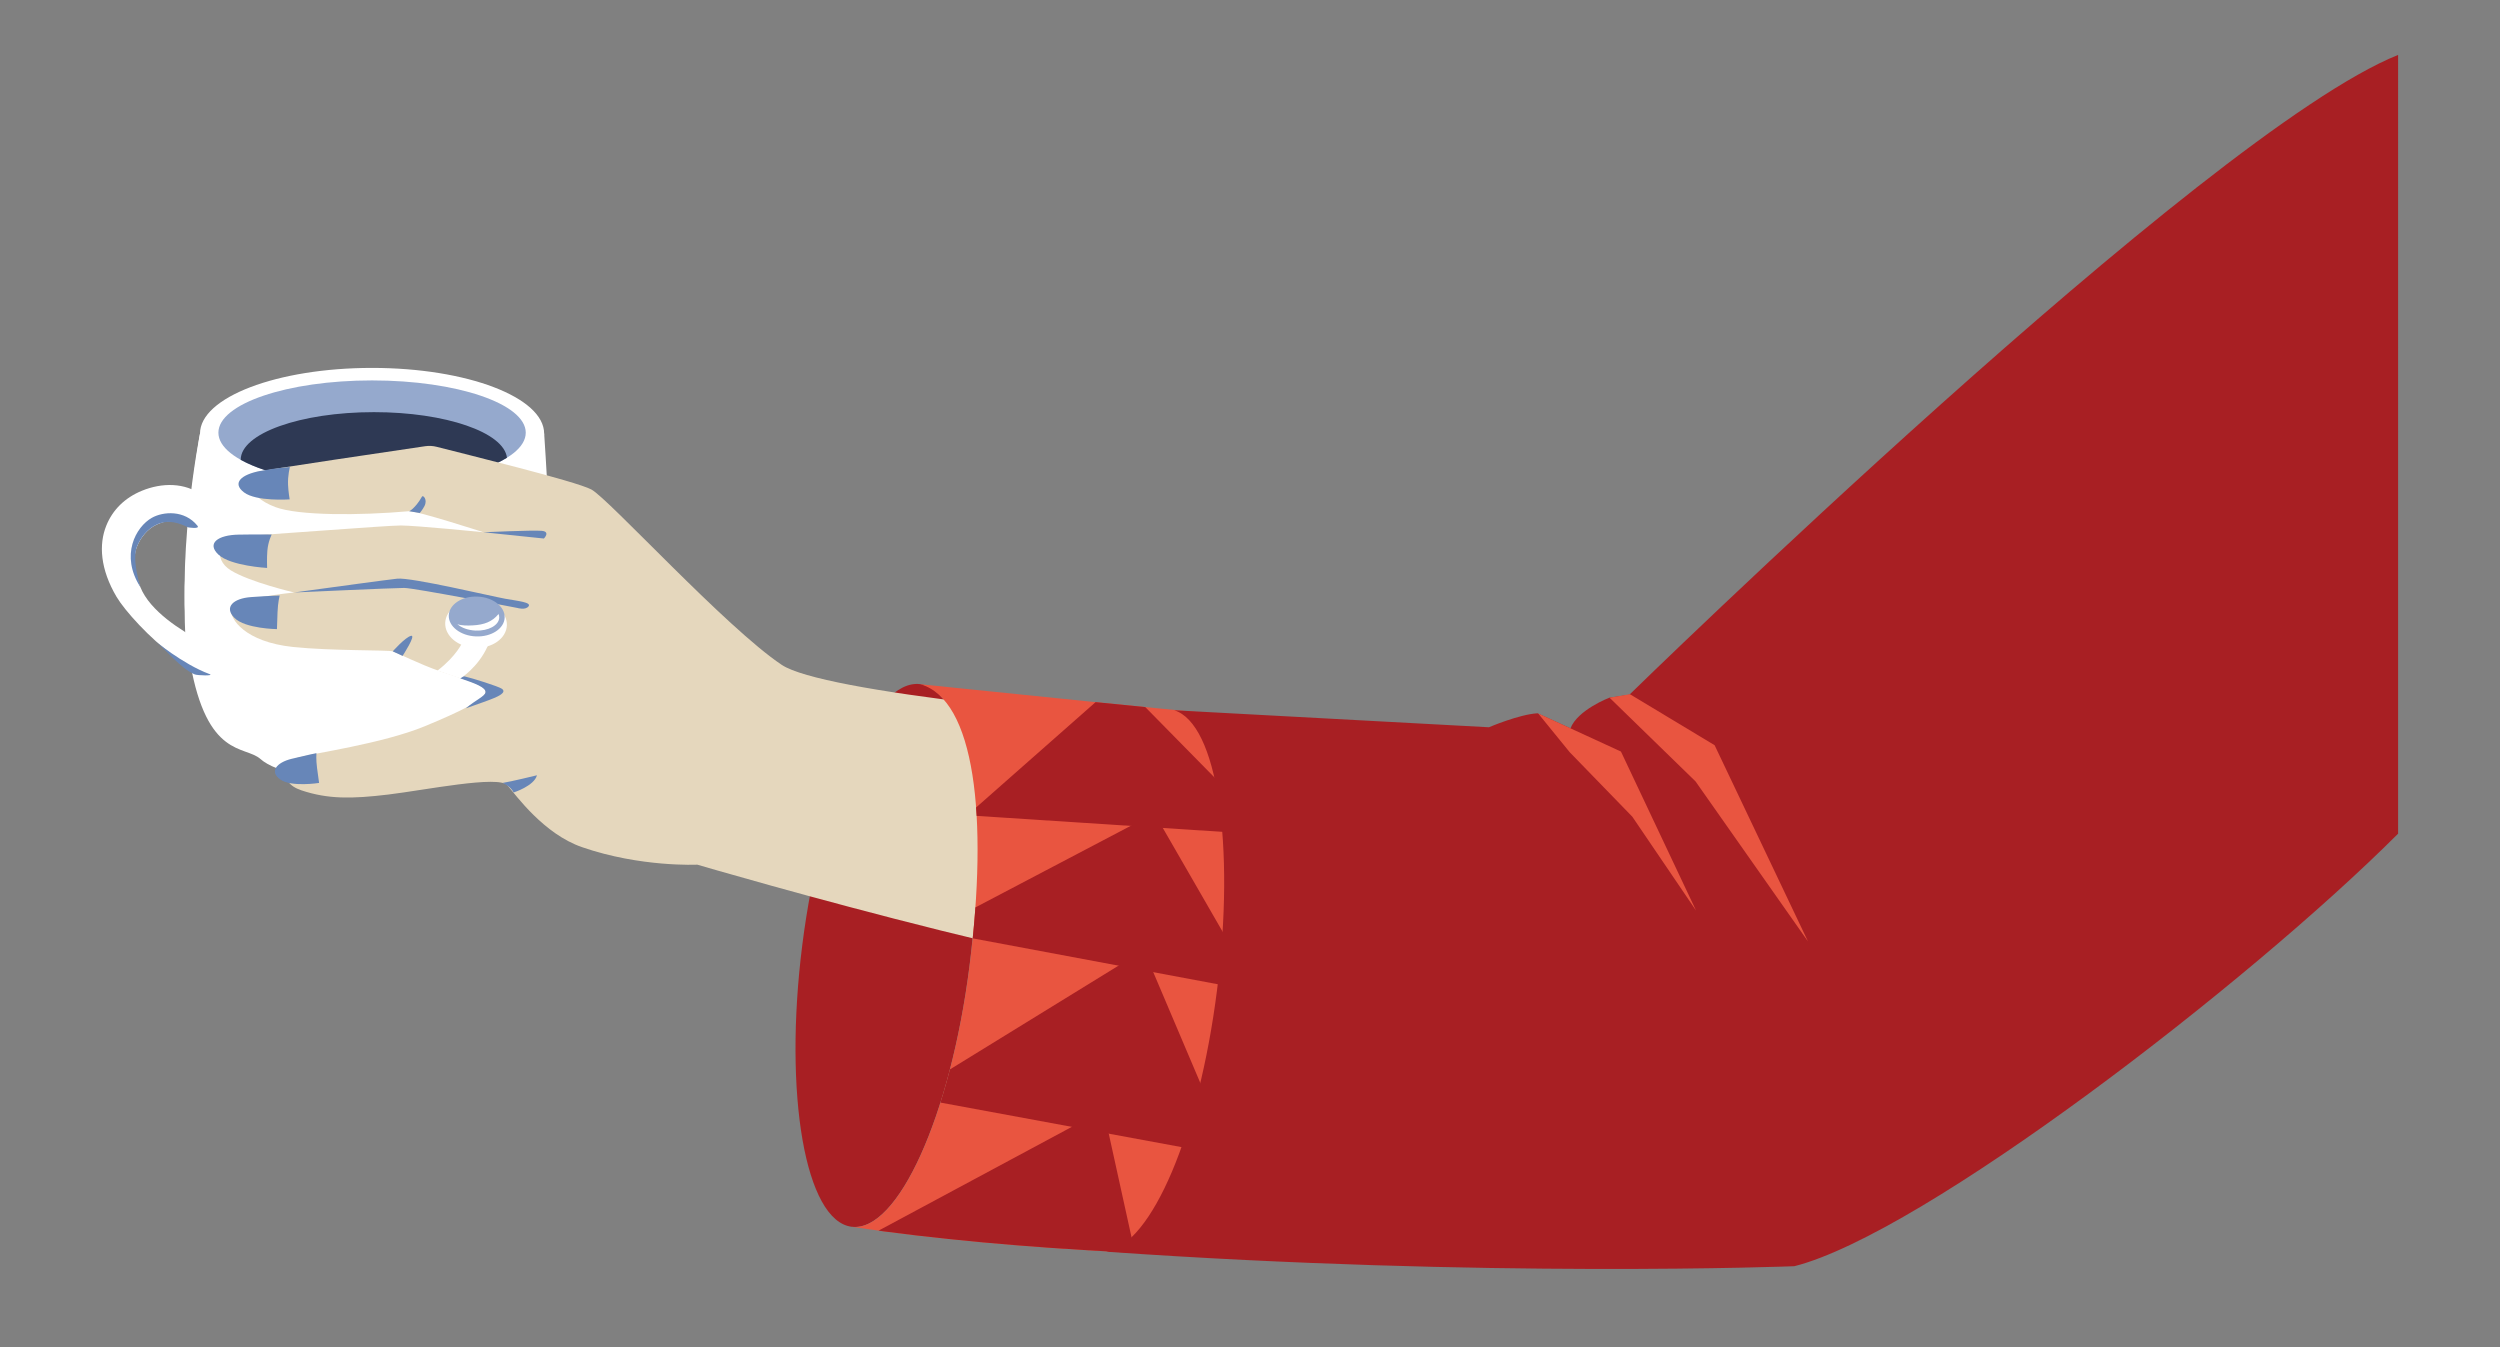 <?xml version="1.0" encoding="UTF-8"?> <svg xmlns="http://www.w3.org/2000/svg" xmlns:xlink="http://www.w3.org/1999/xlink" viewBox="0 0 1487.54 801.47"><rect x="0" y="0" width="1487.54" height="801.47" fill="#808080" stroke="none"/> <defs> <style> .cls-1 { fill: none; } .cls-2 { clip-path: url(#clippath); } .cls-3 { fill: #e95540; } .cls-4 { fill: #fff; } .cls-5 { fill: #e5d7bd; } .cls-6 { fill: #6786b8; } .cls-7 { fill: #a81f23; } .cls-8 { fill: #95a9cd; } .cls-9 { fill: #2b354f; } .cls-10 { fill: #2e3954; } .cls-11 { clip-path: url(#clippath-1); } .cls-12 { clip-path: url(#clippath-2); } </style> <clipPath id="clippath"> <polygon class="cls-1" points="3403.81 -2075.55 3403.81 47.27 6443.96 -178.86 6443.96 -1775.46 3403.81 -2075.55"></polygon> </clipPath> <clipPath id="clippath-1"> <polygon class="cls-1" points="1263.4 2292.63 1263.4 4425.86 4263.4 4198.62 4263.4 2594.19 1263.4 2292.63"></polygon> </clipPath> <clipPath id="clippath-2"> <path class="cls-1" d="M981.32,745.59l36.6-316.89-70.92,5.08c-74.11,5.31-104.33,3.76-399.41-26.64,32.3,9.06,40.59,78.57,29.3,167.72-11.29,89.15-42.7,158.6-70.17,155.13,198.5,29.65,474.52,15.53,474.59,15.6Z"></path> </clipPath> </defs> <g id="plitka"> <g class="cls-2"> <g> <path class="cls-4" d="M-622.68-2378.12C427.91-1486.77,1451.74-559.6,2483.24,353.41c1270.58,1105.37,2544.1,2212.42,3795.43,3339.32,151.92,136.55,303.69,273.26,454.86,410.66l-2.37,2.69c-155.34-132.66-310.07-266.02-464.67-399.53C4991.03,2607.12,3732.36,1483.07,2475.83,361.82,1750.44-279.25,1007.19-909.18,286.44-1556.12c-305.09-271.7-609.54-544.1-911.49-819.31,0,0,2.37-2.69,2.37-2.69h0Z"></path> <path class="cls-4" d="M-294.68-2714.59C755.91-1823.24,1779.74-896.07,2811.24,16.94c1270.58,1105.37,2544.1,2212.42,3795.43,3339.32,151.92,136.55,303.69,273.26,454.86,410.66l-2.37,2.69c-155.34-132.66-310.07-266.02-464.67-399.53C5319.03,2270.65,4060.36,1146.6,2803.83,25.35,2078.44-615.72,1335.19-1245.65,614.44-1892.59,309.35-2164.29,4.9-2436.69-297.05-2711.9c0,0,2.37-2.69,2.37-2.69h0Z"></path> <path class="cls-4" d="M33.32-3051.05C1083.91-2159.71,2107.74-1232.54,3139.24-319.53c1270.58,1105.37,2544.1,2212.42,3795.43,3339.32,151.92,136.55,303.69,273.26,454.86,410.66l-2.37,2.69c-155.34-132.66-310.07-266.02-464.67-399.53C5647.03,1934.18,4388.36,810.13,3131.83-311.12c-725.39-641.08-1468.64-1271-2189.39-1917.94-305.09-271.7-609.54-544.11-911.49-819.31,0,0,2.37-2.69,2.37-2.69h0Z"></path> <path class="cls-4" d="M361.32-3387.52C1411.91-2496.18,2435.74-1569.01,3467.24-656c1270.58,1105.37,2544.1,2212.42,3795.43,3339.32,151.92,136.55,303.69,273.26,454.86,410.66l-2.37,2.69c-155.34-132.66-310.07-266.02-464.67-399.53C5975.03,1597.71,4716.36,473.66,3459.83-647.58c-725.39-641.08-1468.64-1271-2189.39-1917.94-305.09-271.7-609.54-544.1-911.49-819.31,0,0,2.37-2.69,2.37-2.69h0Z"></path> <path class="cls-4" d="M689.33-3723.99C1739.91-2832.65,2763.74-1905.48,3795.25-992.46,5065.82,112.9,6339.34,1219.95,7590.68,2346.86c151.92,136.55,303.69,273.26,454.86,410.66l-2.37,2.69c-155.34-132.66-310.07-266.02-464.67-399.53C6303.03,1261.24,5044.36,137.2,3787.84-984.05c-725.39-641.08-1468.64-1271-2189.39-1917.94-305.09-271.7-609.54-544.11-911.49-819.31,0,0,2.37-2.69,2.37-2.69h0Z"></path> <path class="cls-4" d="M1017.33-4060.46c1050.59,891.35,2074.42,1818.51,3105.92,2731.53C5393.83-223.57,6667.34,883.48,7918.68,2010.39c151.92,136.55,303.69,273.26,454.86,410.66l-2.37,2.69c-155.34-132.66-310.07-266.02-464.67-399.53C6631.04,924.78,5372.36-199.27,4115.84-1320.52c-725.39-641.08-1468.64-1271-2189.39-1917.94-305.09-271.7-609.54-544.11-911.49-819.31,0,0,2.37-2.69,2.37-2.69h0Z"></path> <path class="cls-4" d="M1345.33-4396.93c1050.59,891.35,2074.42,1818.51,3105.92,2731.53,1270.58,1105.37,2544.1,2212.42,3795.43,3339.32,151.92,136.55,303.69,273.26,454.86,410.66l-2.37,2.69c-155.34-132.66-310.07-266.02-464.67-399.53C6959.04,588.31,5700.37-535.74,4443.84-1656.99c-725.39-641.08-1468.64-1271-2189.39-1917.94-305.09-271.7-609.54-544.11-911.49-819.31,0,0,2.37-2.69,2.37-2.69h0Z"></path> <path class="cls-4" d="M5759.73-4470.42c-357.31,386.64-723.83,770.34-1092.47,1146.34-255.04,257.8-513.41,513.33-764.27,775.31C3153.41-1759.95,2403.12-969.47,1632.87-200.83c-93.28,93.36-186.71,186.57-280.81,279.13l-2.57-2.49c89.56-96.96,179.78-193.28,270.15-289.46,743.98-794.05,1510.48-1568.9,2275.29-2342.93,414.06-424.41,815.07-864.88,1233.16-1285.62,207.86-211.56,417.25-423.16,629.06-630.71,0,0,2.57,2.49,2.57,2.49h0Z"></path> </g> </g> <g class="cls-11"> <g> <path class="cls-4" d="M-1415.21,636.13C-378.17,1532.18,631.9,2463.65,1649.74,3381.1c1253.93,1110.92,2510.78,2223.54,3745.35,3355.74,149.88,137.19,299.63,274.54,448.76,412.58l-2.38,2.66c-153.33-133.35-306.05-267.39-458.63-401.58-1258.85-1105.06-2500.75-2234.48-3740.55-3361.08C926.49,2745.21,192.82,2111.96-518.3,1461.96c-301.03-273.01-601.42-546.7-899.3-823.17,0,0,2.38-2.66,2.38-2.66h0Z"></path> <path class="cls-4" d="M-1091.54,298.02C-54.5,1194.06,955.57,2125.53,1973.41,3042.98c1253.93,1110.92,2510.78,2223.54,3745.35,3355.74,149.88,137.19,299.63,274.54,448.76,412.58l-2.38,2.66c-153.33-133.35-306.05-267.39-458.63-401.58-1258.85-1105.06-2500.75-2234.48-3740.55-3361.08C1250.16,2407.09,516.49,1773.84-194.63,1123.85c-301.03-273.01-601.42-546.7-899.3-823.17,0,0,2.38-2.66,2.38-2.66h0Z"></path> <path class="cls-4" d="M-767.87-40.1C269.17,855.94,1279.24,1787.42,2297.08,2704.86c1253.93,1110.92,2510.78,2223.54,3745.35,3355.74,149.88,137.19,299.63,274.54,448.76,412.58l-2.38,2.66c-153.33-133.35-306.05-267.39-458.63-401.58-1258.85-1105.06-2500.75-2234.48-3740.55-3361.08C1573.83,2068.97,840.16,1435.72,129.04,785.73-171.99,512.72-472.37,239.02-770.25-37.45c0,0,2.38-2.66,2.38-2.66h0Z"></path> <path class="cls-4" d="M-444.2-378.22C592.84,517.82,1602.91,1449.3,2620.75,2366.75c1253.93,1110.92,2510.78,2223.54,3745.35,3355.74,149.88,137.19,299.63,274.54,448.76,412.58l-2.38,2.66c-153.33-133.35-306.05-267.39-458.63-401.58-1258.85-1105.06-2500.76-2234.48-3740.55-3361.08C1897.5,1730.86,1163.83,1097.61,452.71,447.61,151.68,174.6-148.7-99.09-446.58-375.56c0,0,2.38-2.66,2.38-2.66h0Z"></path> <path class="cls-4" d="M-120.53-716.34C916.51,179.71,1926.58,1111.18,2944.42,2028.63c1253.93,1110.92,2510.78,2223.54,3745.35,3355.74,149.88,137.19,299.63,274.54,448.76,412.58l-2.38,2.66c-153.33-133.35-306.05-267.39-458.63-401.58-1258.85-1105.06-2500.75-2234.48-3740.55-3361.08C2221.17,1392.74,1487.5,759.49,776.38,109.49,475.35-163.51,174.96-437.21-122.91-713.68c0,0,2.38-2.66,2.38-2.66h0Z"></path> <path class="cls-4" d="M203.14-1054.45C1240.18-158.41,2250.25,773.06,3268.09,1690.51c1253.93,1110.92,2510.78,2223.54,3745.35,3355.74,149.89,137.19,299.63,274.54,448.76,412.58l-2.38,2.66c-153.33-133.35-306.05-267.39-458.63-401.58-1258.85-1105.06-2500.75-2234.48-3740.55-3361.08C2544.84,1054.62,1811.17,421.37,1100.05-228.62,799.02-501.63,498.63-775.33,200.76-1051.8c0,0,2.38-2.66,2.38-2.66h0Z"></path> <path class="cls-4" d="M526.81-1392.57C1563.85-496.53,2573.92,434.95,3591.76,1352.4c1253.93,1110.92,2510.78,2223.54,3745.35,3355.74,149.88,137.19,299.63,274.54,448.76,412.58l-2.38,2.66c-153.33-133.35-306.05-267.39-458.63-401.58-1258.85-1105.06-2500.76-2234.48-3740.55-3361.08C2868.51,716.51,2134.84,83.25,1423.72-566.74c-301.03-273.01-601.42-546.7-899.3-823.17,0,0,2.38-2.66,2.38-2.66h0Z"></path> <path class="cls-4" d="M850.48-1730.69C1887.52-834.65,2897.59,96.83,3915.43,1014.28c1253.93,1110.92,2510.78,2223.54,3745.35,3355.74,149.88,137.19,299.63,274.54,448.76,412.58l-2.38,2.66c-153.33-133.35-306.05-267.39-458.63-401.58-1258.85-1105.06-2500.75-2234.48-3740.55-3361.08C3192.18,378.39,2458.51-254.86,1747.39-904.86c-301.03-273.01-601.42-546.7-899.3-823.17,0,0,2.38-2.66,2.38-2.66h0Z"></path> <path class="cls-4" d="M2601.21-1003.29C2248.77-614.92,1887.14-229.38,1523.34,148.49c-251.72,259.11-506.78,515.99-754.3,779.24C29.5,1720.28-710.74,2514.49-1471.05,3287.13c-92.07,93.84-184.3,187.54-277.19,280.6l-2.59-2.46c88.34-97.4,177.34-194.16,266.49-290.78C-750.42,2476.78,6.1,1697.99,760.95,920.03,1169.56,493.51,1565.04,51.12,1977.7-371.78c205.14-212.63,411.8-425.31,620.92-633.97,0,0,2.59,2.46,2.59,2.46h0Z"></path> <path class="cls-4" d="M2930.21-706.86C2577.78-318.49,2216.15,67.04,1852.34,444.92c-251.72,259.11-506.78,515.99-754.3,779.24C358.51,2016.71-381.73,2810.92-1142.04,3583.56c-92.07,93.84-184.3,187.53-277.19,280.6l-2.59-2.46c88.34-97.4,177.34-194.16,266.49-290.78C-421.41,2773.21,335.11,1994.42,1089.95,1216.46,1498.57,789.94,1894.05,347.55,2306.71-75.35c205.14-212.63,411.8-425.31,620.92-633.97,0,0,2.59,2.46,2.59,2.46h0Z"></path> <path class="cls-4" d="M3259.22-410.43C2906.79-22.06,2545.16,363.47,2181.35,741.35c-251.72,259.11-506.78,515.99-754.3,779.24C687.51,2313.14-52.73,3107.35-813.03,3879.99c-92.07,93.84-184.3,187.53-277.19,280.6l-2.59-2.46c88.34-97.4,177.34-194.16,266.49-290.78C-92.4,3069.64,664.12,2290.85,1418.96,1512.89c408.61-426.52,804.1-868.91,1216.76-1291.81,205.14-212.62,411.8-425.31,620.92-633.97,0,0,2.59,2.46,2.59,2.46h0Z"></path> <path class="cls-4" d="M3588.23-114c-352.43,388.37-714.06,773.91-1077.87,1151.79-251.72,259.11-506.78,515.99-754.3,779.24C1016.52,2609.57,276.28,3403.78-484.03,4176.42c-92.07,93.84-184.3,187.53-277.19,280.6l-2.59-2.46c88.34-97.4,177.34-194.16,266.49-290.78C236.61,3366.07,993.12,2587.28,1747.97,1809.32c408.61-426.52,804.1-868.91,1216.76-1291.81,205.14-212.63,411.8-425.31,620.92-633.97,0,0,2.59,2.46,2.59,2.46h0Z"></path> <path class="cls-4" d="M3917.24,182.43c-352.43,388.37-714.06,773.91-1077.87,1151.79-251.72,259.11-506.78,515.99-754.3,779.24C1345.53,2906,605.29,3700.21-155.02,4472.85c-92.07,93.84-184.3,187.53-277.19,280.6l-2.59-2.46c88.34-97.4,177.34-194.16,266.49-290.78,733.93-797.71,1490.44-1576.5,2245.29-2354.46,408.61-426.52,804.1-868.91,1216.76-1291.81,205.14-212.62,411.8-425.31,620.92-633.97,0,0,2.59,2.46,2.59,2.46h0Z"></path> <path class="cls-4" d="M4246.25,478.86c-352.43,388.37-714.06,773.91-1077.87,1151.79-251.72,259.11-506.78,515.99-754.3,779.24C1674.54,3202.43,934.3,3996.64,173.99,4769.28c-92.07,93.84-184.3,187.53-277.19,280.6l-2.59-2.46c88.34-97.4,177.34-194.16,266.49-290.78,733.93-797.71,1490.44-1576.5,2245.29-2354.46,408.61-426.52,804.1-868.91,1216.76-1291.81,205.14-212.63,411.8-425.31,620.92-633.97,0,0,2.59,2.46,2.59,2.46h0Z"></path> <path class="cls-4" d="M4575.25,775.28c-352.43,388.37-714.06,773.91-1077.87,1151.79-251.72,259.11-506.78,515.99-754.3,779.24-739.54,792.55-1479.78,1586.76-2240.09,2359.4-92.07,93.84-184.3,187.53-277.19,280.6l-2.59-2.46c88.34-97.4,177.34-194.16,266.49-290.78,733.92-797.71,1490.44-1576.5,2245.29-2354.46,408.61-426.52,804.1-868.91,1216.76-1291.81,205.14-212.63,411.8-425.31,620.92-633.97,0,0,2.59,2.46,2.59,2.46h0Z"></path> </g> </g> </g> <g id="hand"> <g> <g> <path class="cls-4" d="M119,258.03s-15.88,79-5.85,136.22c10.03,57.22,32.6,49.17,41.79,57.35,9.19,8.18,35.11,13.61,68.54,13.61,33.43,0,62.69-8.94,71.05-21.78,0,0,35.11-6.31,35.11-57.35,0-40.95-5.85-128.04-5.85-128.04H119Z"></path> <path class="cls-4" d="M317.02,267.52l-13.01-9.48H119s-11.99,67.49-8.55,122.72c11.01,22.42,37.81,52.68,101.81,48.7,100.31-6.23,104.77-161.94,104.77-161.94Z"></path> <path class="cls-4" d="M323.78,258.03c0,21.6-45.84,39.12-102.39,39.12-56.55,0-102.39-17.52-102.39-39.12s45.84-39.12,102.39-39.12c56.55,0,102.39,17.51,102.39,39.12Z"></path> <path class="cls-8" d="M312.83,257.45c0,17.18-40.94,31.1-91.44,31.1s-91.44-13.93-91.44-31.1c0-17.18,40.94-31.1,91.44-31.1s91.44,13.93,91.44,31.1Z"></path> <path class="cls-10" d="M301.65,272.36c-1.75-15.09-36.52-27.13-79.17-27.13-43.77,0-79.25,12.68-79.25,28.33,0,.01,0,.03,0,.04,16.05,8.97,45.05,14.96,78.16,14.96,34.61,0,64.73-6.54,80.26-16.19Z"></path> <path class="cls-4" d="M69.41,355.22c9.39,15.86,58.97,66.21,72.93,39.13,2.77-5.38-21.96-99.67-21.96-99.67-10.41-7.66-24.01-7.56-35.93-2.68-10.08,4.14-17.42,11.31-21.2,20.76-4.5,11.1-3.68,25.85,6.15,42.45Zm12.07-29.9c2.11-5.41,6.25-10.69,11.86-13.22,7.23-3.28,10.54-2.52,23.69,2.94,4.64,25.26,3.61,48.98,2.83,66.54-11.99-6.28-30.6-17.93-36.31-32.18-2.49-6.14-5.24-15.92-2.08-24.07Z"></path> <path class="cls-6" d="M111.98,313.8c-5.02-2.37-11.41-4.99-18.64-1.71-5.61,2.53-9.75,7.81-11.86,13.22-3.15,8.15,2.12,24.13,2.08,24.07-12.22-19-2.69-35.93,6.81-41.28,6.67-3.76,19.4-4.82,27.1,4.7,1.8,2.22-5.49,.99-5.49,.99Z"></path> <path class="cls-6" d="M124.62,401.06c3.26,1.21-7.23,.88-8.76,.22-8.78-3.76-17.32-15.12-24.46-20.61,0,0,17.23,14.48,33.22,20.4Z"></path> </g> <g> <ellipse class="cls-7" cx="527.16" cy="568.56" rx="162.71" ry="50.13" transform="translate(-103.11 1020.14) rotate(-82.79)"></ellipse> <g> <path class="cls-9" d="M506.17,729.91c.18,.03,.36,.05,.54,.08-.18-.02-.36-.06-.54-.09h0Z"></path> <path class="cls-9" d="M506.72,729.99s0,0,0,0c0,0-.01,0-.02,0,0,0,0,0,.01,0Z"></path> </g> <g> <path class="cls-5" d="M465.2,395.64c-33.16-22.11-103.08-98.92-113.32-104.38-9.33-4.98-75.41-21.09-92.04-25.39-2.24-.58-4.56-.7-6.84-.37-17.18,2.53-92.86,13.7-99.84,15.25-7.88,1.75-7.49,14.15,10.72,20.99,13.63,5.12,49.88,5.07,79.54,2.44,4.36-.39,44.24,12.51,44.24,12.51,0,0-40.41-4.02-49.16-4.02s-81.1,5.8-94.75,6.26c-13.41,.45-17.74,13.48-6.36,20.48,11.38,7,37.64,13.13,37.64,13.13,0,0-36.67,3.61-37.54,9.74-.88,6.13,8.49,19.66,36.67,22.66,22.78,2.42,56.9,1.75,59.53,2.63,2.63,.88,16.19,7.75,28.04,11.81,15.64,5.36,27.98,8.32,27.11,12.7-.88,4.38-15.23,11.45-36.25,20.11-24.98,10.29-66.89,16.2-75.09,18.48-5.96,1.66-13.85,14.37,1.91,19.62,15.76,5.25,29.73,5.11,51.61,2.48,21.89-2.63,65.68-11.59,70.93-5.47,5.25,6.13,21.6,28.9,44.36,36.77,34.86,12.07,68.59,10.42,68.59,10.42,0,0,277.07,81.41,328.65,69.4,38.3-8.91,68.86-146.22,38.62-148.03-134.19-8.06-292.85-24.14-316.98-40.23Z"></path> <path class="cls-6" d="M175.04,352.54s2.79-.38,7.2-.99c14.78-2.03,47.72-6.53,54.09-7.23,8.27-.92,56.52,10.57,64.33,11.95s15.83,2.13,13.78,4.59c-1.92,2.31-6.43,.92-6.43,.92,0,0-61.57-11.95-67.54-11.95s-65.42,2.71-65.42,2.71Z"></path> <path class="cls-6" d="M323.63,320.43l-35.97-3.73s29.08-1.32,34.59-.86c5.51,.46,1.38,4.59,1.38,4.59Z"></path> <path class="cls-6" d="M233.69,387.56s7.5-8.47,10.9-9.24c3.23-.73-5.05,11.95-5.05,11.95l-5.85-2.71Z"></path> <path class="cls-6" d="M299.04,465.85c4.65-.69,20.46-4.55,20.46-4.55-1.67,6.38-13.91,10.24-13.91,10.24-1.72-3.79-6.55-5.69-6.55-5.69Z"></path> <path class="cls-6" d="M243.41,304.18c-.79,.53,3.45-1.14,7.65-8.65,.69-1.24,3.56,1.82,1.43,5.73-1.25,2.3-2.71,3.98-2.71,3.98l-6.37-1.06Z"></path> <path class="cls-6" d="M166.4,354.35s-1.06,4.18-1.26,9.87c-.15,4.37-.35,10.12-.35,10.12,0,0-18.84-.23-25.27-6.66-6.43-6.43-.68-11.65,9.88-12.41,10.79-.77,17-.92,17-.92Z"></path> <path class="cls-6" d="M188.28,448.15s-.31,3.81,.37,8.81c.52,3.84,1.21,8.9,1.21,8.9,0,0-16.5,2.62-23.09-2.04-6.59-4.66-2.34-10.08,6.78-12.32,9.31-2.29,14.72-3.35,14.72-3.35Z"></path> <path class="cls-6" d="M161.68,318.05s-2.13,3.97-2.6,9.65c-.37,4.36-.14,10.24-.14,10.24,0,0-21.81-1.19-28.97-7.94-7.17-6.75-.28-11.68,11.98-11.89,12.53-.22,19.73-.05,19.73-.05Z"></path> <path class="cls-6" d="M172.49,277.92s-1.33,5.02-1.1,10.47c.18,4.18,.96,8.75,.96,8.75,0,0-19.89,1.41-27.18-4.18-7.29-5.59-1.55-10.59,9.45-12.7,10.32-1.97,17.86-2.34,17.86-2.34Z"></path> <path class="cls-6" d="M298.68,409.86c-2.02-1.47-18.15-6.48-22.15-7.37,0,0-3.59-.21-2.57,1.18,8.56,2.88,15.49,5.42,14.89,8.41-.45,2.25-5.61,4.29-11.72,9.4,7.36-2.59,13.62-4.76,16.75-6.09,2.27-.96,7.8-3.34,4.8-5.52Z"></path> <g> <ellipse class="cls-4" cx="283.28" cy="371.38" rx="14.13" ry="18.36" transform="translate(-99.71 638.75) rotate(-87.59)"></ellipse> <path class="cls-4" d="M275.18,382.09s-3.33,8.06-14.89,16.95l13.67,4.62s10.58-6.51,16.28-19.33c5.7-12.82-15.06-2.24-15.06-2.24Z"></path> <ellipse class="cls-8" cx="283.68" cy="366.87" rx="11.86" ry="16.64" transform="translate(-94.82 634.83) rotate(-87.59)"></ellipse> <path class="cls-4" d="M296.53,365.03c0,.14,.11,.31,.02,.42-3.7,4.48-8.42,6.3-15.2,6.66-3.11,.17-6.81,.2-9.22-.73,2.41,2.14,6.35,3.63,10.87,3.82,7.57,.32,13.86-3.12,14.05-7.68,.04-.86-.15-1.69-.52-2.49Z"></path> </g> </g> <g> <path class="cls-9" d="M506.17,729.91c.18,.03,.36,.05,.54,.08-.18-.02-.36-.06-.54-.09h0Z"></path> <path class="cls-3" d="M981.32,745.59l36.6-316.89-70.92,5.08c-74.11,5.31-104.33,3.76-399.41-26.64,32.3,9.06,40.59,78.57,29.3,167.72-11.29,89.15-42.7,158.6-70.17,155.13,198.5,29.65,474.52,15.53,474.59,15.6Z"></path> <path class="cls-9" d="M506.72,729.99s0,0,0,0c0,0-.01,0-.02,0,0,0,0,0,.01,0Z"></path> </g> <g> <path class="cls-9" d="M506.17,729.91c.18,.03,.36,.05,.54,.08-.18-.02-.36-.06-.54-.09h0Z"></path> <path class="cls-7" d="M724.14,589.22c-10.82,85.43-38.86,150.99-65.91,155.57,225.91,15.83,409.37,8.64,409.45,8.62,76.63-19.38,270.09-168.21,359.23-257.36V32.67c-114.79,46.06-457.39,380.69-457.39,380.69l-11.85,1.75s-18.95,7.21-23.21,18.26l-19.58-8.96c-11.03,.65-28.93,8.32-28.93,8.32,0,0-129.5-7.01-187.28-10.12,25.62,7.93,36.45,79.91,25.47,166.6Z"></path> <path class="cls-9" d="M506.72,729.99s0,0,0,0c0,0-.01,0-.02,0,0,0,0,0,.01,0Z"></path> </g> <polygon class="cls-3" points="957.67 415.11 1008.85 464.92 1075.77 560.15 1020.22 443.41 969.83 413.07 957.67 415.11"></polygon> <polygon class="cls-3" points="933.96 447.53 971.27 485.97 1009.19 541.82 964.49 447.19 915.26 424.54 933.96 447.53"></polygon> <g class="cls-12"> <g> <polygon class="cls-7" points="680.62 565.29 539.26 652.3 732.75 688.04 680.62 565.29"></polygon> <polygon class="cls-7" points="686.89 483.98 554.12 553.72 748.04 590.03 686.89 483.98"></polygon> <polygon class="cls-7" points="666.17 405.19 575.53 485.11 756.34 496.85 666.17 405.19"></polygon> <polygon class="cls-7" points="656.61 660.38 501.84 743.48 680.45 768.8 656.61 660.38"></polygon> </g> </g> </g> </g> </g> </svg> 